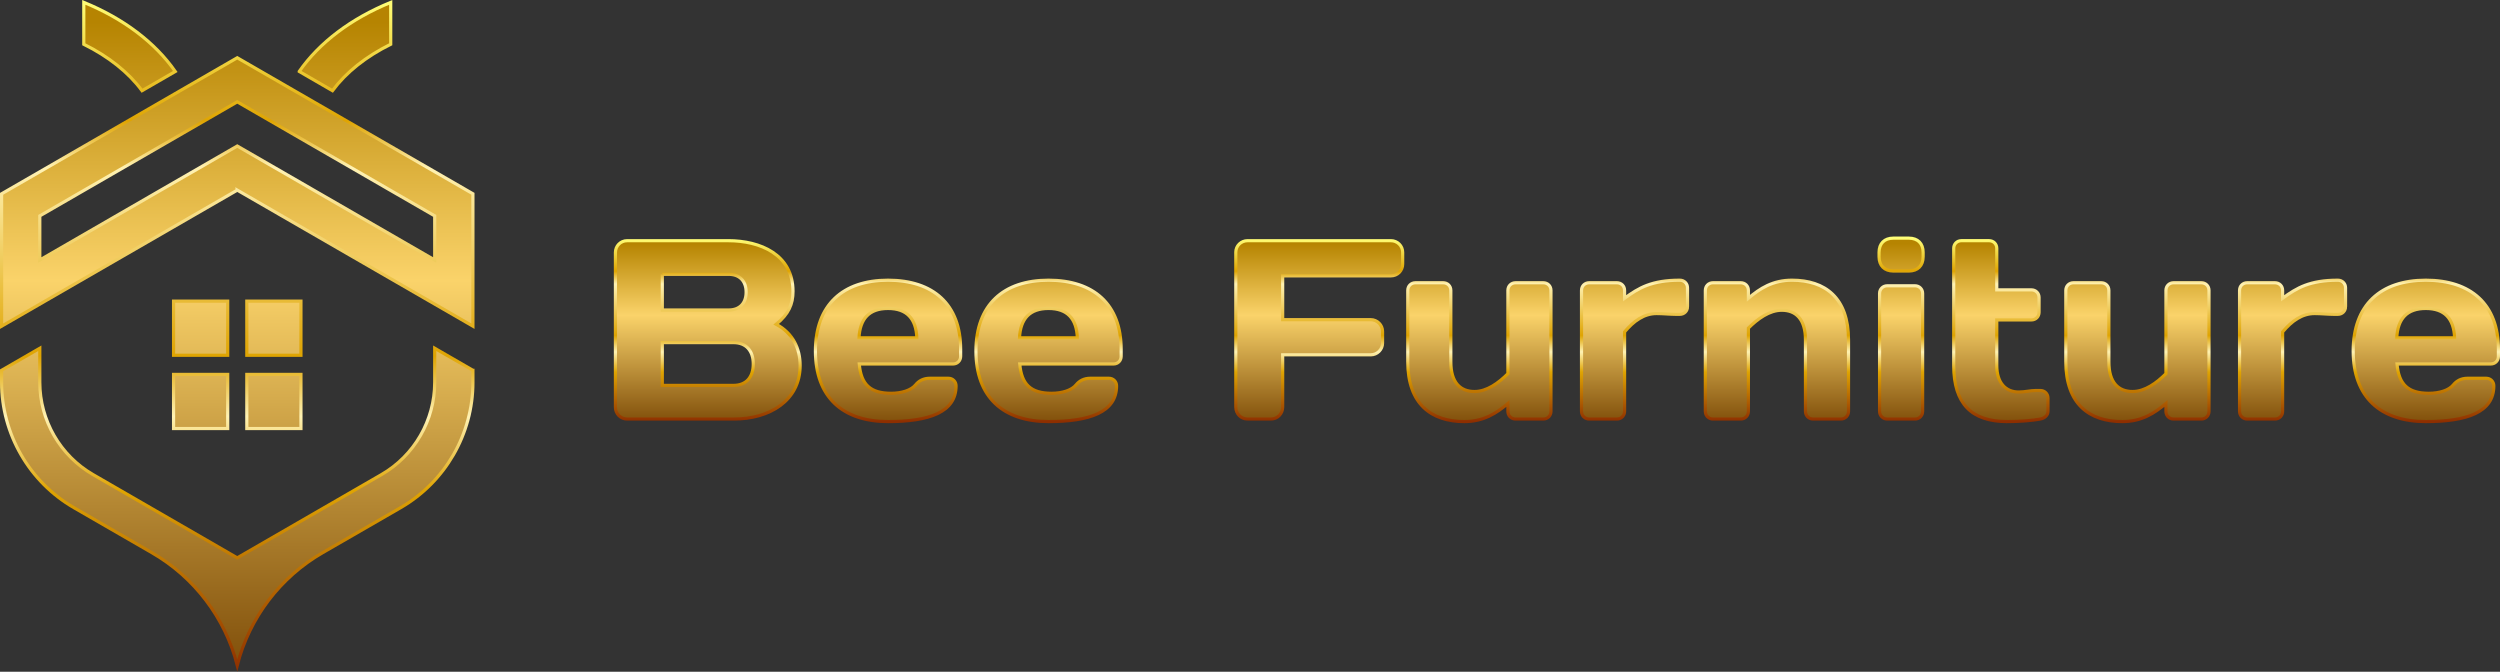 <?xml version="1.0" encoding="UTF-8"?> <svg xmlns="http://www.w3.org/2000/svg" xmlns:xlink="http://www.w3.org/1999/xlink" id="Layer_2" data-name="Layer 2" viewBox="0 0 785.02 210.92"><rect x="0" y="0" width="785.02" height="210.92" fill="#333333" stroke="none"/><defs><style> .cls-1 { fill: url(#linear-gradient-13); } .cls-2 { stroke: url(#linear-gradient-15); } .cls-2, .cls-3, .cls-4, .cls-5, .cls-6, .cls-7, .cls-8, .cls-9, .cls-10, .cls-11, .cls-12, .cls-13, .cls-14 { stroke-miterlimit: 10; } .cls-2, .cls-3, .cls-4, .cls-5, .cls-6, .cls-8, .cls-9, .cls-10, .cls-11, .cls-12, .cls-13, .cls-14 { fill: none; } .cls-15 { fill: url(#linear-gradient-10); } .cls-16 { fill: url(#linear-gradient-12); } .cls-3 { stroke: url(#linear-gradient-26); } .cls-4 { stroke: url(#linear-gradient-23); } .cls-5 { stroke: url(#linear-gradient-16); } .cls-17 { fill: url(#linear-gradient-4); } .cls-18 { fill: url(#linear-gradient-3); } .cls-19 { fill: url(#linear-gradient-5); } .cls-6 { stroke: url(#linear-gradient-24); } .cls-20 { fill: url(#linear-gradient-8); } .cls-7 { fill: url(#linear-gradient); stroke: url(#linear-gradient-2); } .cls-21 { fill: url(#linear-gradient-14); } .cls-22 { fill: url(#linear-gradient-7); } .cls-23 { fill: url(#linear-gradient-9); } .cls-24 { fill: url(#linear-gradient-11); } .cls-8 { stroke: url(#linear-gradient-25); } .cls-25 { fill: url(#linear-gradient-6); } .cls-9 { stroke: url(#linear-gradient-22); } .cls-10 { stroke: url(#linear-gradient-19); } .cls-11 { stroke: url(#linear-gradient-17); } .cls-12 { stroke: url(#linear-gradient-21); } .cls-13 { stroke: url(#linear-gradient-20); } .cls-14 { stroke: url(#linear-gradient-18); } </style><linearGradient id="linear-gradient" x1="74.5" y1="208.9" x2="74.5" y2=".74" gradientUnits="userSpaceOnUse"><stop offset="0" stop-color="#81500b"></stop><stop offset=".58" stop-color="#fad36a"></stop><stop offset=".97" stop-color="#b68401"></stop></linearGradient><linearGradient id="linear-gradient-2" x1="74.5" y1="210.92" x2="74.5" y2="0" gradientUnits="userSpaceOnUse"><stop offset="0" stop-color="#8e2f00"></stop><stop offset=".27" stop-color="#dfa402"></stop><stop offset=".38" stop-color="#fff2b3"></stop><stop offset=".47" stop-color="#dfa402"></stop><stop offset=".75" stop-color="#fff2b3"></stop><stop offset=".82" stop-color="#dfa402"></stop><stop offset="1" stop-color="#ffff78"></stop></linearGradient><linearGradient id="linear-gradient-3" x1="488.89" y1="132.38" x2="488.89" y2="74.78" xlink:href="#linear-gradient"></linearGradient><linearGradient id="linear-gradient-4" x1="488.89" y1="132.38" x2="488.89" y2="74.78" xlink:href="#linear-gradient"></linearGradient><linearGradient id="linear-gradient-5" x1="488.89" y1="132.38" x2="488.89" y2="74.78" xlink:href="#linear-gradient"></linearGradient><linearGradient id="linear-gradient-6" x1="488.89" y1="132.38" x2="488.89" y2="74.78" xlink:href="#linear-gradient"></linearGradient><linearGradient id="linear-gradient-7" x1="488.89" y1="132.38" x2="488.89" y2="74.78" xlink:href="#linear-gradient"></linearGradient><linearGradient id="linear-gradient-8" x1="488.89" y1="132.38" x2="488.89" y2="74.78" xlink:href="#linear-gradient"></linearGradient><linearGradient id="linear-gradient-9" x1="488.89" y1="132.38" x2="488.89" y2="74.78" xlink:href="#linear-gradient"></linearGradient><linearGradient id="linear-gradient-10" x1="488.89" y1="132.38" x2="488.89" y2="74.78" xlink:href="#linear-gradient"></linearGradient><linearGradient id="linear-gradient-11" x1="488.89" y1="132.38" x2="488.89" y2="74.78" xlink:href="#linear-gradient"></linearGradient><linearGradient id="linear-gradient-12" x1="488.89" y1="132.38" x2="488.89" y2="74.78" xlink:href="#linear-gradient"></linearGradient><linearGradient id="linear-gradient-13" x1="488.89" y1="132.38" x2="488.89" y2="74.78" xlink:href="#linear-gradient"></linearGradient><linearGradient id="linear-gradient-14" x1="488.89" y1="132.38" x2="488.89" y2="74.78" xlink:href="#linear-gradient"></linearGradient><linearGradient id="linear-gradient-15" x1="488.89" y1="132.38" x2="488.89" y2="74.78" xlink:href="#linear-gradient-2"></linearGradient><linearGradient id="linear-gradient-16" x1="488.89" y1="132.38" x2="488.89" y2="74.78" xlink:href="#linear-gradient-2"></linearGradient><linearGradient id="linear-gradient-17" x1="488.89" y1="132.38" x2="488.89" y2="74.78" xlink:href="#linear-gradient-2"></linearGradient><linearGradient id="linear-gradient-18" x1="488.89" y1="132.38" x2="488.89" y2="74.78" xlink:href="#linear-gradient-2"></linearGradient><linearGradient id="linear-gradient-19" x1="488.89" y1="132.38" x2="488.89" y2="74.78" xlink:href="#linear-gradient-2"></linearGradient><linearGradient id="linear-gradient-20" x1="488.89" y1="132.38" x2="488.89" y2="74.78" xlink:href="#linear-gradient-2"></linearGradient><linearGradient id="linear-gradient-21" x1="488.89" y1="132.38" x2="488.89" y2="74.78" xlink:href="#linear-gradient-2"></linearGradient><linearGradient id="linear-gradient-22" x1="488.89" y1="132.38" x2="488.89" y2="74.78" xlink:href="#linear-gradient-2"></linearGradient><linearGradient id="linear-gradient-23" x1="488.89" y1="132.38" x2="488.89" y2="74.78" xlink:href="#linear-gradient-2"></linearGradient><linearGradient id="linear-gradient-24" x1="488.89" y1="132.38" x2="488.89" y2="74.78" xlink:href="#linear-gradient-2"></linearGradient><linearGradient id="linear-gradient-25" x1="488.89" y1="132.38" x2="488.89" y2="74.78" xlink:href="#linear-gradient-2"></linearGradient><linearGradient id="linear-gradient-26" x1="488.89" y1="132.38" x2="488.89" y2="74.78" xlink:href="#linear-gradient-2"></linearGradient></defs><g id="Layer_1-2" data-name="Layer 1"><g><path class="cls-7" d="M148.5,116.28v3.79c0,16.19-8.71,31.27-22.72,39.36l-24.49,14.13c-13.33,7.69-22.98,20.43-26.79,35.34-3.81-14.91-13.46-27.64-26.79-35.34l-24.48-14.13C9.21,151.34.5,136.26.5,120.07v-3.79l12-6.93v10.72c0,11.92,6.41,23.01,16.72,28.96l45.28,26.14,45.28-26.14c10.31-5.95,16.72-17.05,16.72-28.96v-10.72l12,6.93ZM74.5,59.7l74,42.72v-41.57L74.5,18.14.5,60.86v41.57l74-42.72ZM12.5,81.64v-13.85l62-35.8,62,35.8v13.85l-62-35.79L12.5,81.64ZM54.5,111.56h17v-17h-17v17ZM77.5,111.56h17v-17h-17v17ZM54.5,134.56h17v-17h-17v17ZM77.5,134.56h17v-17h-17v17ZM26.31.74v13.16c7.76,3.84,14.02,8.81,18.29,14.58l10.44-6.03C48.67,13.31,38.74,5.82,26.31.74ZM93.96,22.44l10.44,6.04c4.27-5.77,10.52-10.74,18.29-14.58V.75c-12.43,5.08-22.36,12.57-28.73,21.69Z"></path><g><g><path class="cls-18" d="M193.25,79.26c0-2,1.6-3.68,3.68-3.68h31.76c10,0,20.32,4.32,20.32,15.92,0,4-1.36,7.12-5.28,10.32,5.28,2.8,7.52,7.68,7.52,12.96,0,11.12-9.76,16.8-20.72,16.8h-33.6c-2.08,0-3.68-1.68-3.68-3.68v-48.64ZM207.97,86.14v11.2h20.88c3.28,0,5.44-2,5.44-5.6s-2.16-5.6-5.44-5.6h-20.88ZM207.97,107.58v13.44h22.32c4.16,0,6.24-2.72,6.24-6.72s-2.08-6.72-6.24-6.72h-22.32Z"></path><path class="cls-17" d="M269.81,114.3c.56,6.4,3.44,9.2,10,9.2,3.36,0,6.32-.96,7.68-2.64,1.04-1.28,2.48-2.08,4.48-2.08h5.84c1.36,0,2.4,1.04,2.4,2.4,0,8.32-8.56,11.2-21.36,11.2-14.24,0-22.8-7.68-22.8-22.16s8.64-22.24,22.8-22.24,22.8,7.6,22.8,21.68v2.24c0,1.36-1.04,2.4-2.4,2.4h-29.44ZM269.73,106.06h18.16c-.24-6-3.12-9.2-9.04-9.2s-8.8,3.2-9.12,9.2Z"></path><path class="cls-19" d="M320.21,114.3c.56,6.4,3.44,9.2,10,9.2,3.36,0,6.32-.96,7.68-2.64,1.04-1.28,2.48-2.08,4.48-2.08h5.84c1.36,0,2.4,1.04,2.4,2.4,0,8.32-8.56,11.2-21.36,11.2-14.24,0-22.8-7.68-22.8-22.16s8.64-22.24,22.8-22.24,22.8,7.6,22.8,21.68v2.24c0,1.36-1.04,2.4-2.4,2.4h-29.44ZM320.13,106.06h18.16c-.24-6-3.12-9.2-9.04-9.2s-8.8,3.2-9.12,9.2Z"></path><path class="cls-25" d="M391.73,131.58c-2.08,0-3.68-1.68-3.68-3.76v-48.64c0-2,1.68-3.6,3.68-3.6h45.04c2,0,3.68,1.6,3.68,3.68v3.68c0,2.08-1.68,3.68-3.68,3.68h-34v13.76h27.68c2,0,3.68,1.68,3.68,3.68v3.68c0,2-1.68,3.68-3.68,3.68h-27.68v16.4c0,2.08-1.6,3.76-3.68,3.76h-7.36Z"></path><path class="cls-22" d="M455.57,113.58c0,6.64,3.04,9.36,7.44,9.36,3.92,0,7.6-2.72,10.48-5.6v-26.16c0-1.36,1.04-2.4,2.4-2.4h8.72c1.36,0,2.4,1.04,2.4,2.4v38c0,1.36-1.04,2.4-2.4,2.4h-8.72c-1.36,0-2.4-1.04-2.4-2.4v-2.48c-3.68,3.12-7.68,5.68-13.68,5.68-10.4,0-17.76-5.52-17.76-18.8v-22.4c0-1.36,1.04-2.4,2.4-2.4h8.72c1.36,0,2.4,1.04,2.4,2.4v22.4Z"></path><path class="cls-20" d="M529.89,96.3c0,1.36-1.04,2.4-2.4,2.4h-1.28c-1.84,0-3.92-.24-6-.24-4,0-7.2,2.32-10.08,5.76v24.96c0,1.36-1.04,2.4-2.4,2.4h-8.72c-1.36,0-2.4-1.04-2.4-2.4v-38c0-1.36,1.04-2.4,2.4-2.4h8.72c1.36,0,2.4,1.04,2.4,2.4v2.48c4.48-3.28,8.56-5.68,17.36-5.68,1.36,0,2.4,1.04,2.4,2.4v5.92Z"></path><path class="cls-23" d="M566.93,106.78c0-6.64-3.04-9.36-7.44-9.36-3.92,0-7.6,2.72-10.48,5.6v26.16c0,1.36-1.04,2.4-2.4,2.4h-8.72c-1.36,0-2.4-1.04-2.4-2.4v-38c0-1.36,1.04-2.4,2.4-2.4h8.72c1.36,0,2.4,1.04,2.4,2.4v2.48c3.68-3.12,7.68-5.68,13.68-5.68,10.4,0,17.76,5.52,17.76,18.8v22.4c0,1.36-1.04,2.4-2.4,2.4h-8.72c-1.36,0-2.4-1.04-2.4-2.4v-22.4Z"></path><path class="cls-15" d="M590.04,79.26c0-2.8,1.68-4.48,4.48-4.48h4.88c2.8,0,4.48,1.68,4.48,4.48v1.36c0,2.8-1.68,4.48-4.48,4.48h-4.88c-2.8,0-4.48-1.68-4.48-4.48v-1.36ZM592.6,131.58c-1.36,0-2.4-1.04-2.4-2.4v-37.04c0-1.36,1.04-2.4,2.4-2.4h8.72c1.36,0,2.4,1.04,2.4,2.4v37.04c0,1.36-1.04,2.4-2.4,2.4h-8.72Z"></path><path class="cls-24" d="M630.28,132.38c-11.2,0-16.8-5.6-16.8-17.6v-36.8c0-1.36,1.04-2.4,2.4-2.4h8.72c1.36,0,2.4,1.04,2.4,2.4v13.04h10.88c1.36,0,2.4,1.04,2.4,2.4v4.64c0,1.36-1.04,2.4-2.4,2.4h-10.88v14.32c0,5.44,2.8,8.32,6.88,8.32,2.08,0,3.6-.48,5.36-.48h1.44c1.36,0,2.4,1.04,2.4,2.4v4.16c0,1.2-1.04,2.16-2.4,2.4-2.4.48-6.8.8-10.4.8Z"></path><path class="cls-16" d="M662.2,113.58c0,6.64,3.04,9.36,7.44,9.36,3.92,0,7.6-2.72,10.48-5.6v-26.16c0-1.36,1.04-2.4,2.4-2.4h8.72c1.36,0,2.4,1.04,2.4,2.4v38c0,1.36-1.04,2.4-2.4,2.4h-8.72c-1.36,0-2.4-1.04-2.4-2.4v-2.48c-3.68,3.12-7.68,5.68-13.68,5.68-10.4,0-17.76-5.52-17.76-18.8v-22.4c0-1.36,1.04-2.4,2.4-2.4h8.72c1.36,0,2.4,1.04,2.4,2.4v22.4Z"></path><path class="cls-1" d="M736.52,96.3c0,1.36-1.04,2.4-2.4,2.4h-1.28c-1.84,0-3.92-.24-6-.24-4,0-7.2,2.32-10.08,5.76v24.96c0,1.36-1.04,2.4-2.4,2.4h-8.72c-1.36,0-2.4-1.04-2.4-2.4v-38c0-1.36,1.04-2.4,2.4-2.4h8.72c1.36,0,2.4,1.04,2.4,2.4v2.48c4.48-3.28,8.56-5.68,17.36-5.68,1.36,0,2.4,1.04,2.4,2.4v5.92Z"></path><path class="cls-21" d="M752.68,114.3c.56,6.4,3.44,9.2,10,9.2,3.36,0,6.32-.96,7.68-2.64,1.04-1.28,2.48-2.08,4.48-2.08h5.84c1.36,0,2.4,1.04,2.4,2.4,0,8.32-8.56,11.2-21.36,11.2-14.24,0-22.8-7.68-22.8-22.16s8.64-22.24,22.8-22.24,22.8,7.6,22.8,21.68v2.24c0,1.36-1.04,2.4-2.4,2.4h-29.44ZM752.6,106.06h18.16c-.24-6-3.12-9.2-9.04-9.2s-8.8,3.2-9.12,9.2Z"></path></g><g><path class="cls-2" d="M193.25,79.26c0-2,1.6-3.68,3.68-3.68h31.76c10,0,20.32,4.32,20.32,15.92,0,4-1.36,7.12-5.28,10.32,5.28,2.8,7.52,7.68,7.52,12.96,0,11.12-9.76,16.8-20.72,16.8h-33.6c-2.08,0-3.68-1.68-3.68-3.68v-48.64ZM207.97,86.14v11.2h20.88c3.28,0,5.44-2,5.44-5.6s-2.16-5.6-5.44-5.6h-20.88ZM207.97,107.58v13.44h22.32c4.16,0,6.24-2.72,6.24-6.72s-2.08-6.72-6.24-6.72h-22.32Z"></path><path class="cls-5" d="M269.81,114.3c.56,6.4,3.44,9.2,10,9.2,3.36,0,6.32-.96,7.68-2.64,1.04-1.28,2.48-2.08,4.48-2.08h5.84c1.36,0,2.4,1.04,2.4,2.4,0,8.32-8.56,11.2-21.36,11.2-14.24,0-22.8-7.68-22.8-22.16s8.64-22.24,22.8-22.24,22.8,7.6,22.8,21.68v2.24c0,1.36-1.04,2.4-2.4,2.4h-29.44ZM269.73,106.06h18.16c-.24-6-3.12-9.2-9.04-9.2s-8.8,3.2-9.12,9.2Z"></path><path class="cls-11" d="M320.21,114.3c.56,6.4,3.44,9.2,10,9.2,3.36,0,6.32-.96,7.68-2.64,1.04-1.28,2.48-2.08,4.48-2.08h5.84c1.36,0,2.4,1.04,2.4,2.4,0,8.32-8.56,11.2-21.36,11.2-14.24,0-22.8-7.68-22.8-22.16s8.64-22.24,22.8-22.24,22.8,7.6,22.8,21.68v2.24c0,1.36-1.04,2.4-2.4,2.4h-29.44ZM320.13,106.06h18.16c-.24-6-3.12-9.2-9.04-9.2s-8.8,3.2-9.12,9.2Z"></path><path class="cls-14" d="M391.73,131.58c-2.08,0-3.68-1.68-3.68-3.76v-48.64c0-2,1.68-3.6,3.68-3.6h45.04c2,0,3.68,1.6,3.68,3.68v3.68c0,2.08-1.68,3.68-3.68,3.68h-34v13.76h27.68c2,0,3.68,1.68,3.68,3.68v3.68c0,2-1.68,3.68-3.68,3.68h-27.68v16.4c0,2.08-1.6,3.76-3.68,3.76h-7.36Z"></path><path class="cls-10" d="M455.57,113.58c0,6.64,3.04,9.36,7.44,9.36,3.92,0,7.6-2.72,10.48-5.6v-26.16c0-1.36,1.04-2.4,2.4-2.4h8.72c1.36,0,2.4,1.04,2.4,2.4v38c0,1.36-1.04,2.4-2.4,2.4h-8.72c-1.36,0-2.4-1.04-2.4-2.4v-2.48c-3.68,3.12-7.68,5.68-13.68,5.68-10.4,0-17.76-5.52-17.76-18.8v-22.4c0-1.36,1.04-2.4,2.4-2.4h8.72c1.36,0,2.4,1.04,2.4,2.4v22.4Z"></path><path class="cls-13" d="M529.89,96.3c0,1.36-1.04,2.4-2.4,2.4h-1.28c-1.84,0-3.92-.24-6-.24-4,0-7.2,2.32-10.08,5.76v24.96c0,1.36-1.04,2.4-2.4,2.4h-8.72c-1.36,0-2.4-1.04-2.4-2.4v-38c0-1.36,1.04-2.4,2.4-2.4h8.72c1.36,0,2.4,1.04,2.4,2.4v2.48c4.48-3.28,8.56-5.68,17.36-5.68,1.36,0,2.4,1.04,2.4,2.4v5.92Z"></path><path class="cls-12" d="M566.93,106.78c0-6.64-3.04-9.36-7.44-9.36-3.92,0-7.6,2.72-10.48,5.6v26.16c0,1.36-1.04,2.4-2.4,2.4h-8.72c-1.36,0-2.4-1.04-2.4-2.4v-38c0-1.36,1.04-2.4,2.4-2.4h8.72c1.36,0,2.4,1.04,2.4,2.4v2.48c3.68-3.12,7.68-5.68,13.68-5.68,10.4,0,17.76,5.52,17.76,18.8v22.4c0,1.36-1.04,2.4-2.4,2.4h-8.72c-1.36,0-2.4-1.04-2.4-2.4v-22.4Z"></path><path class="cls-9" d="M590.04,79.26c0-2.8,1.68-4.48,4.48-4.48h4.88c2.8,0,4.48,1.68,4.48,4.48v1.36c0,2.8-1.68,4.48-4.48,4.48h-4.88c-2.8,0-4.48-1.68-4.48-4.48v-1.36ZM592.6,131.58c-1.36,0-2.4-1.04-2.4-2.4v-37.04c0-1.36,1.04-2.4,2.4-2.4h8.72c1.36,0,2.4,1.04,2.4,2.4v37.04c0,1.36-1.04,2.4-2.4,2.4h-8.72Z"></path><path class="cls-4" d="M630.28,132.38c-11.2,0-16.8-5.6-16.8-17.6v-36.8c0-1.36,1.04-2.4,2.4-2.4h8.72c1.36,0,2.4,1.04,2.4,2.4v13.04h10.88c1.36,0,2.4,1.04,2.4,2.4v4.64c0,1.36-1.04,2.4-2.4,2.4h-10.88v14.32c0,5.44,2.8,8.32,6.88,8.32,2.08,0,3.6-.48,5.36-.48h1.44c1.36,0,2.4,1.04,2.4,2.4v4.16c0,1.2-1.04,2.16-2.4,2.4-2.4.48-6.8.8-10.4.8Z"></path><path class="cls-6" d="M662.2,113.58c0,6.64,3.04,9.36,7.44,9.36,3.92,0,7.6-2.72,10.48-5.6v-26.16c0-1.36,1.04-2.4,2.4-2.4h8.72c1.36,0,2.4,1.04,2.4,2.4v38c0,1.36-1.04,2.4-2.4,2.4h-8.72c-1.36,0-2.4-1.04-2.4-2.4v-2.48c-3.68,3.12-7.68,5.68-13.68,5.68-10.4,0-17.76-5.52-17.76-18.8v-22.4c0-1.36,1.04-2.4,2.4-2.4h8.72c1.36,0,2.4,1.04,2.4,2.4v22.4Z"></path><path class="cls-8" d="M736.52,96.3c0,1.36-1.04,2.4-2.4,2.4h-1.28c-1.84,0-3.92-.24-6-.24-4,0-7.2,2.32-10.08,5.76v24.96c0,1.36-1.04,2.4-2.4,2.4h-8.72c-1.36,0-2.4-1.04-2.4-2.4v-38c0-1.36,1.04-2.4,2.4-2.4h8.72c1.36,0,2.4,1.04,2.4,2.4v2.48c4.48-3.28,8.56-5.68,17.36-5.68,1.36,0,2.4,1.04,2.4,2.4v5.92Z"></path><path class="cls-3" d="M752.68,114.3c.56,6.4,3.44,9.2,10,9.2,3.36,0,6.32-.96,7.68-2.64,1.04-1.28,2.48-2.08,4.48-2.08h5.84c1.36,0,2.4,1.04,2.4,2.4,0,8.32-8.56,11.2-21.36,11.2-14.24,0-22.8-7.68-22.8-22.16s8.64-22.24,22.8-22.24,22.8,7.6,22.8,21.68v2.24c0,1.36-1.04,2.4-2.4,2.4h-29.44ZM752.6,106.06h18.16c-.24-6-3.12-9.2-9.04-9.2s-8.8,3.2-9.12,9.2Z"></path></g></g></g></g></svg> 